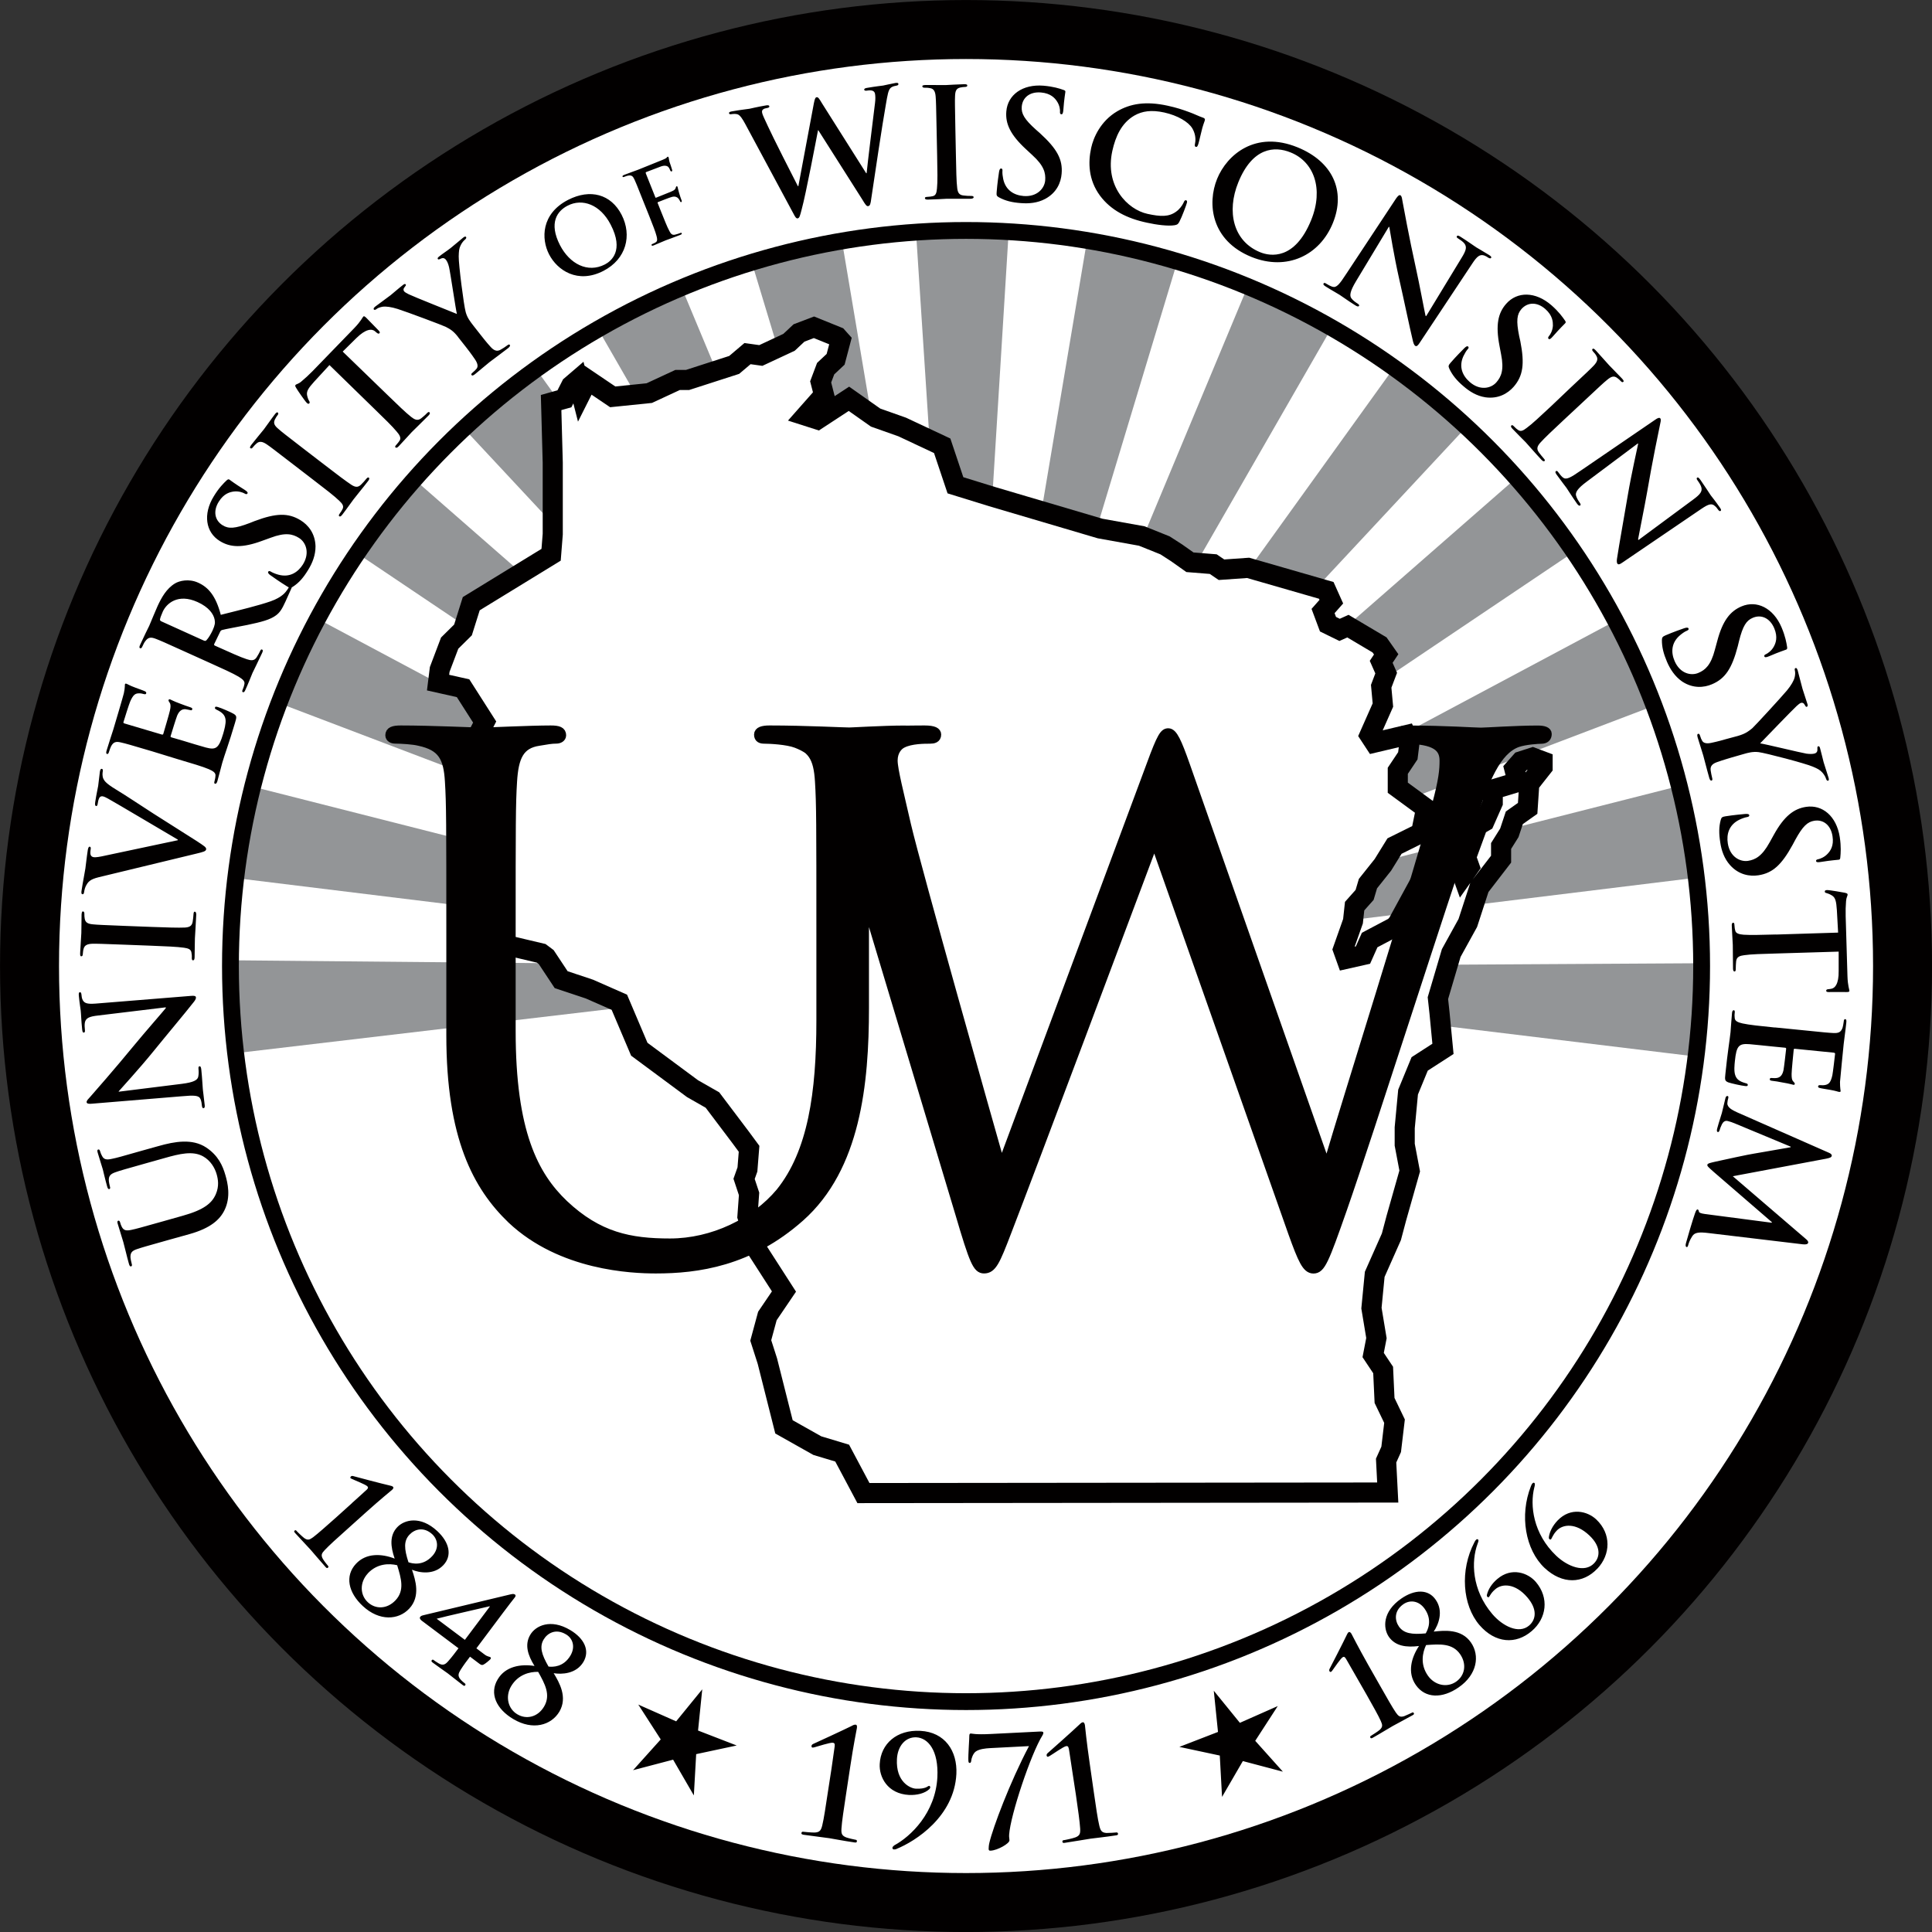 <svg height="316.228" viewBox="0 0 247.99 247.99" width="316.228" xmlns="http://www.w3.org/2000/svg"><rect x="0" y="0" width="247.99" height="247.99" fill="#333333" stroke="none"/><circle cx="124" cy="124" fill="#fff" r="120.21" stroke="#020000" stroke-miterlimit="10" stroke-width="7.57"/><path d="m124.01 124.13-93.78 11.06-.65-11.93zm-.43.06 94.13 11.43.71-11.98zm5.89-94.39h-11.89l6.1 93.83zm-21.4 1.12-11.59 2.7 27.2 90zm-20.58 5.98-10.73 5.33 47.24 82.14zm-18.68 10.48-9.26 7.62 64.61 69.29zm-15.62 14.16-7.35 9.48 78.7 52.91zm-20.78 39.43-2.16 11.74 93.64 11.49zm91.51 22.66 27.21-90.09-11.6-2.69zm-.31.74 47.33-82.32-10.78-5.3zm-.16-.09 64.78-69.49-9.3-7.6zm-.38-.35 78.97-53.1-7.4-9.49zm.8.3 88.47-33.65-4.95-10.91zm-.15-.03 94.02-11.54-2.18-11.78zm-82.94-44.76-4.94 10.82 87.89 33.42z" fill="#939597"/><circle cx="124" cy="124" fill="none" r="94.42" stroke="#020000" stroke-miterlimit="10" stroke-width="2.16"/><path d="m177.72 179.76 1.28 2.66-.43 3.62-.65 1.44.21 4.1-67.3.07-2.73-5.13-3.19-.96-4.28-2.41-2.13-8.44-.85-2.65.85-3.14 2.13-3.14-3.41-5.3-.64-2.41-.64-1.93.21-2.89-.64-1.93.43-1.21.21-2.65-1.07-1.45-3.63-4.81-2.56-1.46-6.83-5.06-2.56-6.03-3.84-1.69-3.63-1.21-1.92-2.9-.64-.48-4.06-.96-3.41-3.64-1.5-.48-1.7-1.69 1.07-3.86-.64-6.76.42-4.82.21-2.89 2.35-4.59-2.77-4.34-3.21-.72.21-1.69 1.28-3.38 1.71-1.69 1.06-3.37 10.25-6.28.21-2.65v-9.17l-.21-7.72 1.71-.48.86-1.69.85-.73.43 1.69.85-1.69 3.21 2.17 4.69-.48 3.64-1.69h1.28l5.98-1.93 1.71-1.45 1.71.24 3.62-1.69 1.28-1.2 1.92-.73 2.99 1.21.43.48-.64 2.42-1.28 1.2-.64 1.7.43 1.68-2.35 2.66 1.5.48 4.05-2.65 3.42 2.41 3.42 1.21 5.13 2.41 1.7 5.07 4.69 1.45 13.88 4.1 5.34.96 2.99 1.2 1.49.96 1.71 1.21 2.99.24 1.06.72 3.42-.24 10.03 2.89.65 1.45-1.06 1.2.63 1.69 1.49.73 1.07-.48 4.06 2.41.85 1.21-.64.96.64 1.45-.64 1.69.22 2.41-1.71 3.86.63.96 4.06-.96.43.96-.21 1.69-1.29 1.93v2.17l3.63 2.66-.64 3.14-3.41 1.69-1.49 2.41-1.92 2.41-.43 1.45-1.28 1.44-.21 1.94-1.28 3.62.43 1.2 2.13-.48.86-1.93 3.2-1.69.42-.49 3.42-6.27 2.99-.48.65-.96.85.48.43 1.2.85-1.2-.43-1.21 1.5-4.1.85-.49 1.07-2.42v-1.69l3.2-.96-.43-1.69.86-.97 1.49-.48 1.28.48v.73l-1.71 2.17-.21 3.14-1.71 1.21-.64 1.93-1.06 1.69v1.69l-2.78 3.61-1.49 4.58-2.13 3.86-1.71 5.79.21 1.93.44 4.58-2.99 1.93-1.49 3.62-.43 4.58v2.17l.64 3.38-1.71 6.03-.64 2.41-2.14 4.82-.42 4.34.64 3.85-.42 2.17 1.28 1.92z" fill="#fff" stroke="#020000" stroke-miterlimit="10" stroke-width="2.58"/><g fill="#020000"><path d="m186.03 47.31c-.14-.3-.12-.42.16-.74.7-.81 1.53-1.64 1.75-1.86.21-.21.39-.33.5-.23.14.12.04.26-.07.37-.17.19-.37.55-.53.87-.62 1.36-.11 2.51.81 3.31 1.32 1.16 2.75.82 3.42.05.63-.72 1.01-1.6.61-3.6l-.21-1.11c-.51-2.67-.18-4.19.86-5.37 1.41-1.61 3.76-1.6 5.81.18.95.83 1.43 1.52 1.73 1.95.11.15.14.25.05.35-.17.19-.6.57-1.6 1.71-.28.32-.42.41-.55.3-.1-.1-.06-.21.09-.4.12-.12.44-.65.47-1.3 0-.47-.02-1.28-.97-2.12-1.08-.95-2.29-.88-3.07 0-.58.68-.69 1.48-.29 3.47l.15.67c.57 2.9.35 4.45-.86 5.84-.74.84-1.95 1.58-3.61 1.35-1.14-.17-2.07-.76-2.85-1.44-.85-.72-1.41-1.41-1.8-2.24zm13.09 4.81c-1.38 1.29-2.5 2.34-3.17 2.82-.45.35-.77.49-1.09.25-.15-.1-.33-.24-.53-.46-.16-.17-.26-.19-.33-.12-.1.1-.05.23.12.41.53.57 1.41 1.43 1.72 1.75.36.39 1.15 1.32 2.03 2.26.15.15.29.24.39.14.07-.06.04-.18-.11-.33-.19-.21-.46-.55-.62-.77-.35-.48-.18-.82.16-1.22.56-.63 1.68-1.68 3.06-2.97l2.5-2.33c2.16-2.02 2.56-2.4 3.04-2.79.53-.44.87-.56 1.3-.24.19.15.31.24.44.39.13.14.24.2.35.09.08-.07 0-.21-.17-.4-.5-.54-1.32-1.34-1.65-1.7-.39-.41-1.19-1.35-1.69-1.88-.21-.23-.35-.32-.44-.24-.11.1-.06.21.07.36.17.17.32.36.42.56.22.38.11.74-.35 1.23-.43.45-.82.82-2.98 2.84zm14.85 32.82c.41.95 1 1.88 1.95 2.54 1.39.92 2.8.79 3.83.35 1.7-.72 2.56-2.02 3.31-4.88l.16-.66c.49-1.97.95-2.65 1.77-2.99 1.07-.46 2.19.02 2.75 1.34.49 1.16.18 1.92-.04 2.33-.3.58-.82.9-.98.98-.22.09-.3.18-.25.31.06.14.23.14.62-.03 1.4-.6 1.95-.75 2.19-.85.12-.05.14-.16.11-.34-.08-.52-.22-1.35-.71-2.51-1.06-2.49-3.18-3.53-5.15-2.69-1.45.62-2.42 1.83-3.11 4.46l-.3 1.1c-.51 1.97-1.23 2.6-2.11 2.97-.95.41-2.37.09-3.06-1.52-.48-1.11-.44-2.37.72-3.33.26-.22.6-.46.84-.55.14-.06.3-.15.22-.31-.06-.14-.28-.11-.55-.02-.3.1-1.41.49-2.39.91-.39.17-.46.27-.47.6-.01.9.21 1.76.65 2.79zm7.59 9.93c-.29.09-1.08.31-1.89.48-.55.12-1.01.07-1.19-.28-.09-.15-.19-.37-.26-.63-.06-.2-.14-.28-.24-.25-.15.04-.14.2-.07.47.2.69.59 1.85.72 2.32.15.51.43 1.69.77 2.87.07.24.16.38.3.34.1-.02.13-.13.07-.34-.07-.27-.15-.68-.19-.96-.09-.58.27-.87.81-1.06.78-.28 1.56-.5 1.85-.59l1.53-.44c.62-.18 1.2-.34 1.95-.26.9.11 6.05 1.46 6.98 1.87.62.26.9.41 1.21.75.22.24.41.57.46.75.06.21.16.34.29.3.11-.04.11-.18.05-.38-.11-.35-.51-1.58-.63-1.99-.15-.54-.27-1.15-.45-1.77-.06-.23-.12-.31-.26-.27-.11.03-.1.21-.09.39.02.34-.17.48-.35.53-.24.07-.58.08-1.05.02-.65-.1-5.45-1.27-5.95-1.32.44-.45 4.2-4.36 4.68-4.79.22-.21.42-.36.57-.41.15-.04.32.01.41.16.16.26.21.38.32.35.12-.04.15-.15.1-.33-.25-.83-.53-1.59-.64-1.98-.18-.62-.52-2.03-.62-2.37-.07-.22-.16-.34-.27-.3-.13.04-.13.18-.09.33.06.23.04.58-.03.86-.1.42-.43 1.01-.99 1.69-.78.93-4.18 4.62-4.44 4.84-.48.39-.83.69-1.84.99zm-.75 13.26c.15 1.02.5 2.07 1.27 2.93 1.12 1.24 2.52 1.46 3.63 1.29 1.83-.28 2.98-1.34 4.4-3.93l.32-.6c.97-1.78 1.58-2.33 2.45-2.47 1.16-.19 2.12.56 2.34 1.98.2 1.25-.29 1.9-.61 2.24-.43.48-1.01.67-1.19.71-.23.04-.33.11-.31.24.02.15.18.19.6.12 1.5-.24 2.07-.25 2.33-.29.13-.02.17-.13.18-.3.05-.53.12-1.36-.07-2.61-.42-2.67-2.22-4.2-4.34-3.87-1.55.24-2.79 1.18-4.11 3.56l-.55.99c-.98 1.79-1.84 2.23-2.78 2.38-1.01.15-2.32-.51-2.59-2.24-.19-1.19.15-2.4 1.5-3.05.31-.15.71-.29.96-.33.15-.03.32-.07.29-.24-.02-.16-.24-.18-.53-.16-.31.03-1.47.13-2.53.3-.42.07-.51.14-.6.47-.24.88-.24 1.76-.06 2.88zm7.15 11.82c-1.79.05-3.33.09-4.15.03-.57-.05-1-.15-1.08-.54-.04-.17-.09-.4-.1-.7 0-.23-.07-.3-.16-.3-.14 0-.19.14-.18.39.02.78.12 2 .13 2.45.02.55 0 1.78.03 3.06 0 .21.07.37.2.36.1 0 .15-.1.15-.31 0-.3.02-.72.05-1 .06-.58.49-.71 1.03-.78.83-.13 2.37-.17 4.16-.22l7.97-.24v2.46c.03 1.73-.5 2.27-1.01 2.32l-.2.03c-.3.02-.39.06-.39.22 0 .12.12.16.32.16.51-.02 1.85 0 2.26 0 .29 0 .41-.03.4-.16 0-.16-.21-.62-.25-1.87l-.23-7.7c-.02-.64 0-1.38.05-1.94.03-.49.21-.69.2-.85 0-.12-.12-.17-.38-.23-.15-.03-1.94-.35-2.25-.34-.21.01-.3.05-.3.19 0 .12.08.17.24.2.15.04.4.13.69.31.44.28.54.74.62 1.87l.16 2.89-7.98.25zm-.16 11.94c-1.79-.18-3.32-.34-4.12-.52-.56-.13-.97-.28-1.01-.67-.02-.18-.04-.42 0-.7.03-.23-.03-.32-.12-.33-.13 0-.21.12-.23.37-.08.78-.15 2-.19 2.45-.12 1.14-.36 2.42-.66 5.35-.08.74-.09.91.39 1.1.38.13 1.68.42 2.12.46.19.02.35.04.36-.12.02-.13-.05-.19-.26-.24-.78-.21-1.16-.49-1.34-1.01-.19-.53-.1-1.34-.05-1.84.2-1.97.52-2.26 1.87-2.16.55.04 2.34.24 2.99.3l1.53.15c.12 0 .19.04.19.14-.05.47-.27 2.38-.34 2.74-.15.71-.47.95-.87 1.01-.26.04-.51 0-.7 0-.1 0-.18.02-.19.16-.02.17.2.19.35.21.14 0 .91.13 1.29.21.99.16 1.29.29 1.41.3.11 0 .15-.05.16-.12 0-.1-.07-.19-.21-.33-.18-.19-.2-.49-.2-.96 0-.44.23-2.67.27-3.1 0-.12.09-.13.23-.11l4.9.49c.13.02.18.06.18.15-.04.39-.28 2.42-.35 2.75-.21.95-.47 1.12-.83 1.23-.25.07-.58.06-.71.04-.17 0-.27.02-.29.15s.1.19.2.21c.22.07 1.07.19 1.27.23.88.15 1.1.27 1.24.28.1 0 .18 0 .18-.11 0-.09-.04-.21-.04-.32-.03-.16-.03-.47-.04-.85.02-.37.41-4.22.47-4.84.05-.54.24-1.76.34-2.78.03-.29 0-.43-.13-.44-.13-.02-.19.1-.2.31-.04.27-.09.6-.14.75-.2.62-.53.75-1.19.72-.62-.03-1.17-.08-4.1-.38l-3.42-.34zm-203.48 26.52c2.71-.76 3.9-1.86 4.49-3.06.85-1.72.41-3.53.12-4.52-.35-1.22-.93-2.51-2.45-3.53-1.79-1.19-4.06-.78-6.14-.19l-2.01.56c-2.84.81-3.37.96-3.98 1.08-.67.15-1.03.09-1.26-.39-.11-.2-.16-.32-.22-.52-.06-.22-.13-.33-.26-.29-.14.04-.14.18-.06.44.21.73.59 1.9.65 2.12.01.02.28 1.22.55 2.17.07.26.15.38.28.35.13-.04.14-.16.07-.36-.05-.21-.12-.53-.13-.69-.04-.65.22-.89.84-1.11.59-.21 1.12-.36 3.96-1.16l2.35-.66c1.93-.55 3.63-.96 4.95-.22.96.54 1.51 1.48 1.74 2.3.18.64.34 1.52-.11 2.56-.49 1.13-1.49 1.99-4.2 2.75l-2.62.74c-2.85.8-3.37.95-3.99 1.08-.67.15-1.02.09-1.26-.39-.1-.21-.15-.32-.2-.53-.06-.19-.13-.3-.25-.25-.14.04-.14.18-.05.46.19.67.58 1.84.7 2.29.16.56.43 1.76.71 2.75.07.28.16.4.29.36s.13-.17.07-.36c-.07-.27-.14-.6-.15-.75-.04-.66.21-.9.85-1.11.59-.2 1.11-.35 3.96-1.15zm-8.34-37.15c-2.95-.11-3.5-.13-4.12-.12-.66.02-1 .2-1.12.62-.07.21-.09.46-.11.69-.01.19-.05.31-.21.3-.11 0-.15-.15-.13-.46.03-.74.13-1.97.15-2.53.02-.49.01-1.64.03-2.37.02-.25.06-.41.17-.4.15.01.19.12.19.32-.01.19.01.35.04.58.08.53.4.7 1.08.76.62.06 1.16.08 4.12.2l3.42.13c1.89.07 3.42.12 4.25.08.53-.04.89-.16.99-.74.04-.26.1-.7.11-.99.01-.22.07-.31.16-.31.14.01.19.16.19.38-.05 1.29-.15 2.51-.17 3.03-.02.44-.02 1.67-.04 2.46-.01.25-.07.38-.21.38-.1-.01-.15-.08-.15-.32.02-.29-.02-.52-.05-.7-.06-.39-.39-.52-.95-.6-.81-.12-2.35-.19-4.24-.26zm10.29 20.54c.03.25.02.43-.16.44-.11.02-.16-.1-.19-.29-.02-.26-.07-.6-.18-.87-.21-.49-.78-.51-2.46-.36l-11.48.95c-.38.04-.67 0-.68-.19-.02-.21.21-.41.53-.77.23-.26 3.1-3.52 5.64-6.62 1.18-1.44 3.71-4.33 3.99-4.69v-.1s-8.69 1.05-8.69 1.05c-1.17.13-1.53.34-1.68.83-.08.3-.04.76-.01 1.03.03.23-.02.32-.14.33-.16.02-.19-.19-.22-.48-.11-1.01-.13-1.94-.18-2.35-.02-.21-.15-.94-.24-1.89-.02-.25-.02-.44.13-.46.12-.02.19.1.21.33.02.19.03.35.11.57.21.53.63.64 1.71.56l12.25-.99c.42-.04.61.02.62.19.03.21-.17.47-.36.7-1.04 1.33-3.34 4.06-5.13 6.27-1.88 2.31-4.09 4.7-4.42 5.09v.05l8.11-1.01c1.51-.19 1.98-.48 2.09-.88.08-.35.07-.71.04-1.02-.02-.22.01-.34.12-.35.16-.02.21.15.24.43.13 1.26.15 2.03.19 2.41 0 .18.14 1.08.24 2.09zm.19-32.78c-.04.25-.33.33-1.29.56l-12.5 3.02c-1.13.28-1.39.58-1.7 1.24-.12.28-.16.59-.19.74-.03.17-.1.22-.21.2-.15-.02-.14-.24-.09-.53.15-1.02.38-2.11.48-2.78.07-.48.16-1.41.31-2.37.04-.24.11-.44.25-.42.13.02.15.15.12.32-.05.31-.07.6.01.77.08.16.21.23.38.26.25.04.81-.05 1.55-.22l9.24-1.96v-.08c-1.97-1.15-7.78-4.61-8.97-5.27-.24-.14-.51-.26-.69-.29-.15-.02-.32.04-.41.2-.11.21-.18.5-.21.75-.02.17-.07.32-.2.3-.15-.03-.17-.21-.11-.57.15-.96.33-1.76.37-2.01.05-.33.14-1.24.22-1.82.04-.24.1-.39.24-.37.14.01.16.14.13.33s-.09.59.09.97c.14.28.41.62 1.56 1.32 1.69 1.03 2.65 1.71 4.85 3.12 2.62 1.67 4.57 2.9 5.47 3.47 1.05.69 1.34.86 1.3 1.12zm-6.93-12.58c-2.83-.84-3.36-.99-3.97-1.13-.64-.16-.99-.1-1.3.48-.07.14-.19.45-.27.72-.05.2-.14.3-.26.27-.12-.05-.12-.19-.04-.46.29-.99.69-2.15.85-2.67.18-.59 1.28-4.31 1.36-4.67.07-.36.12-.67.12-.83.02-.1-.01-.23.02-.32.04-.1.11-.09.2-.06.14.04.33.2 1.17.51.18.07.99.35 1.21.46.08.05.18.12.15.25-.04.14-.14.14-.31.1-.13-.04-.45-.12-.71-.09-.37.03-.65.15-1.04 1.05-.14.31-.75 2.26-.86 2.63-.03.1.01.15.15.19l4.72 1.4c.12.04.21.04.24-.07.12-.41.76-2.56.85-2.99.1-.46.12-.76-.02-.99-.11-.17-.19-.27-.15-.36.02-.08.07-.12.19-.09.1.03.37.21 1.32.56.36.14 1.09.4 1.23.44.15.05.35.11.3.27-.04.14-.12.15-.21.12-.19-.03-.44-.1-.69-.13-.4-.01-.76.17-1.04.83-.14.35-.71 2.19-.84 2.63-.03.1.04.14.15.17l1.48.43c.63.19 2.34.72 2.89.86 1.3.34 1.66.12 2.23-1.78.14-.49.37-1.27.3-1.82-.08-.56-.41-.9-1.14-1.25-.19-.1-.25-.15-.21-.29.04-.15.19-.1.38-.05.43.12 1.66.66 2 .86.45.27.4.44.19 1.15-.84 2.83-1.32 4.04-1.64 5.14-.12.43-.42 1.62-.63 2.37-.08.24-.17.36-.3.32-.1-.03-.13-.12-.06-.34.08-.28.11-.52.12-.69.04-.4-.35-.61-.86-.84-.76-.33-2.24-.76-3.95-1.27zm1.19-16.68c-.14-.07-.2-.13-.18-.27.03-.2.16-.52.35-.97.47-1.05 1.95-2.38 4.47-1.24 1.46.66 2.05 1.54 2.19 2.25.08.42.05.69-.26 1.39-.21.44-.5.95-.79 1.26-.11.11-.19.11-.39.02zm6.17 5.31c1.63.73 3.04 1.37 3.74 1.79.48.3.84.57.74.96-.03.17-.09.4-.21.67-.1.21-.08.31 0 .35.12.06.24-.04.33-.27.33-.71.78-1.85.92-2.19.12-.26.77-1.55 1.24-2.58.11-.23.11-.37 0-.42-.09-.05-.18 0-.24.15-.09.21-.3.58-.46.83-.31.5-.75.43-1.29.25-.79-.25-2.18-.89-3.84-1.63l-.24-.11c-.11-.05-.12-.12-.08-.21l.74-1.53c.05-.12.12-.22.26-.26.37-.11 1.94-.39 3.24-.65 1.81-.38 2.95-.67 3.71-1.25.46-.35.74-.76 1.19-1.75l.76-1.69c.1-.21.12-.35-.02-.41-.09-.05-.18.01-.25.15-.06.14-.15.29-.28.47-.17.24-.62.92-2.1 1.44-1.58.55-3.71 1.06-6.41 1.74-.64-2.45-1.6-3.54-2.91-4.13-1.19-.54-2.41-.24-2.97.1-1.09.66-1.73 1.81-2.24 2.92-.25.55-.81 1.92-1.07 2.53-.18.37-.73 1.46-1.15 2.4-.12.26-.15.41-.02.46.13.06.21-.03.3-.23.11-.25.26-.54.37-.67.38-.52.73-.54 1.35-.3.58.22 1.08.44 3.77 1.66zm12.66-11.91c.54-.87.96-1.89.95-3.05-.05-1.67-.96-2.74-1.92-3.33-1.58-.97-3.14-.93-5.91.11l-.63.25c-1.89.72-2.71.76-3.47.28-.99-.61-1.25-1.8-.49-3.02.67-1.08 1.46-1.24 1.93-1.31.64-.08 1.2.15 1.35.24.2.13.33.13.4.02.08-.13-.02-.26-.38-.49-1.29-.8-1.73-1.16-1.95-1.31-.12-.06-.21 0-.34.11-.39.37-.99.96-1.64 2.03-1.42 2.3-1.06 4.64.77 5.76 1.34.83 2.89.91 5.43-.03l1.08-.39c1.91-.72 2.83-.49 3.65.02.87.54 1.43 1.89.51 3.39-.64 1.02-1.69 1.72-3.14 1.33-.34-.09-.72-.24-.94-.37-.13-.09-.29-.16-.38-.01-.08.14.07.3.3.46.26.19 1.21.86 2.12 1.42.36.23.47.23.75.04.79-.51 1.36-1.18 1.95-2.15zm-2.03-13.64c-2.35-1.8-2.77-2.14-3.29-2.49-.55-.37-.93-.41-1.26-.14-.18.14-.35.33-.5.51-.11.15-.21.22-.34.12-.09-.07-.03-.21.16-.46.45-.58 1.24-1.52 1.59-1.96.3-.39.95-1.34 1.4-1.92.15-.2.28-.3.37-.23.12.1.08.22-.04.37s-.2.29-.31.5c-.25.48-.08.81.44 1.24.46.41.9.74 3.24 2.55l2.72 2.09c1.49 1.15 2.72 2.08 3.42 2.54.45.28.81.38 1.23-.04.2-.19.49-.51.67-.74.13-.16.24-.21.32-.15.11.08.06.24-.07.41-.78 1.02-1.58 1.96-1.89 2.38-.27.35-.97 1.36-1.45 1.97-.16.21-.29.28-.39.19-.07-.06-.07-.15.07-.34.18-.23.29-.44.37-.6.17-.36-.02-.66-.43-1.04-.59-.58-1.81-1.52-3.3-2.66zm4.77-12.66-1.96 2.13c-.76.84-1.01 1.24-.91 1.76.07.34.17.57.26.71.08.13.1.23.02.32-.1.09-.19.06-.34-.09-.23-.22-1.25-1.71-1.32-1.86-.14-.22-.19-.34-.1-.42.1-.12.38-.12.74-.44.44-.36.99-.87 1.43-1.32l5.36-5.53c.87-.9 1.05-1.37 1.16-1.48.09-.1.19-.03.4.17.3.29 1.22 1.27 1.58 1.62.13.15.19.26.1.34-.1.11-.2.07-.43-.12l-.16-.14c-.39-.32-1.15-.32-2.38.89l-1.75 1.73 5.73 5.55c1.29 1.25 2.39 2.32 3.05 2.83.43.34.82.55 1.29.19.21-.17.54-.44.74-.66.15-.16.26-.19.33-.11.1.09.04.24-.12.4-.9.92-1.79 1.76-2.17 2.15-.31.32-1.12 1.24-1.66 1.8-.18.19-.31.24-.42.15-.06-.07-.06-.16.11-.33.2-.21.33-.41.43-.55.21-.33 0-.72-.38-1.15-.52-.64-1.62-1.71-2.91-2.96zm16.53-3.58c-.64-.83-1.06-1.04-1.61-1.33-.3-.16-4.99-1.92-6.16-2.29-.82-.26-1.5-.35-1.93-.29-.28.05-.62.15-.79.3-.13.1-.26.15-.35.05-.06-.1 0-.22.19-.37.28-.21 1.46-1.07 1.97-1.46.32-.25.91-.79 1.61-1.33.15-.12.26-.14.33-.05s-.02.19-.21.44c-.11.14-.09.32 0 .44s.32.24.59.38c.58.29 5.61 2.29 6.19 2.53-.14-.49-.85-5.36-1.01-6.01-.11-.46-.25-.77-.42-.97-.12-.15-.31-.26-.62-.13-.16.08-.32.16-.39.07-.08-.1-.03-.19.16-.34.5-.4 1.03-.73 1.47-1.08.33-.26 1.32-1.1 1.6-1.33.17-.14.3-.19.38-.1.08.11 0 .24-.17.38-.15.12-.4.42-.53.72-.2.4-.22.72-.24 1.4-.02 1.01.65 6.29.9 7.16.2.73.58 1.2.97 1.71l.99 1.26c.19.24.69.89 1.24 1.49.38.42.78.65 1.29.35.25-.13.6-.37.83-.54.16-.14.28-.15.34-.07.08.11-.01.24-.21.41-.96.75-1.96 1.46-2.38 1.79-.38.3-1.31 1.1-1.87 1.55-.21.17-.36.24-.46.11-.06-.07-.02-.18.15-.31.21-.17.38-.35.49-.48.26-.3.13-.74-.19-1.21-.46-.69-.96-1.32-1.15-1.57l-1.01-1.28zm18.83-9.34c-2.22 1.15-4.53-.07-5.77-2.47-1.47-2.87-.35-4.39.98-5.07 1.89-.98 4.2-.15 5.53 2.44 1.73 3.33.07 4.68-.74 5.1zm-.19.83c2.93-1.52 3.69-4.55 2.33-7.2-1.36-2.64-4.02-3.38-6.88-1.91-3.46 1.79-3.45 5.01-2.43 6.99 1.05 2.04 3.67 3.83 6.98 2.12zm6.97-8.68c-.04-.09-.03-.12.04-.15.21-.08 1.49-.6 1.8-.67.39-.1.66.04.79.19.1.12.19.26.22.34.03.09.09.17.16.14.12-.05.07-.17.03-.27-.04-.09-.23-.65-.3-.9-.12-.38-.17-.71-.2-.78s-.07-.1-.12-.08c-.07.03-.08.09-.11.19-.05.2-.2.32-.43.42-.16.08-.33.15-.54.23l-1.54.62c-.07.03-.1 0-.12-.07l-1.2-3.01c-.05-.14-.03-.19.05-.21l1.87-.71c.47-.17.78-.09.94.05.14.14.21.34.25.43.06.13.11.18.2.15.08-.04.08-.12.05-.21-.03-.16-.29-.88-.33-1.01-.09-.33-.08-.49-.12-.58-.02-.06-.07-.1-.12-.08-.06.02-.1.1-.16.15-.11.09-.25.14-.47.24-.27.12-2.72 1.09-3.17 1.28-.35.14-1.13.4-1.76.65-.18.07-.26.13-.23.24.02.07.13.06.25.01.17-.07.38-.14.48-.15.44-.07.6.08.79.48.18.38.31.71 1.04 2.55l.85 2.12c.46 1.16.82 2.07.95 2.59.1.37.14.66-.08.81-.1.07-.24.15-.41.21-.14.06-.17.11-.15.17.05.1.14.09.3.02.46-.19 1.21-.51 1.52-.64.32-.12 1.09-.39 1.85-.69.19-.07.25-.14.21-.22-.02-.06-.08-.08-.24-.01-.18.07-.44.15-.62.19-.38.1-.56-.13-.73-.47-.27-.48-.62-1.39-1.09-2.55zm17.4 1.3c.24.47.37.67.56.64.23-.05.29-.29.51-1.14.53-1.9 1.9-9.13 2.1-10.17h.04s5.65 8.9 5.65 8.9c.4.67.55.87.74.84.26-.04.32-.29.41-1 .45-3.04 1.41-9.48 1.87-12.05.21-1.16.29-1.96.72-2.21.19-.12.46-.18.65-.21.17-.03.26-.1.24-.24-.03-.12-.17-.13-.38-.1-.64.11-1.44.31-1.58.33-.17.03-.99.11-2.01.29-.29.04-.44.11-.42.25.02.11.17.15.36.11.76-.12.97.11 1.03.42.05.27.06.69 0 1.15-.29 2.35-.95 7.68-1.08 9.03h-.06s-5.65-8.94-5.65-8.94c-.35-.58-.5-.85-.71-.81-.15.02-.24.2-.35.77l-1.99 10.63-.06.02c-.53-1.01-3.32-6.51-3.86-7.72-.38-.83-.69-1.44-.73-1.69-.04-.21-.02-.35.14-.46.12-.1.31-.13.46-.16.2-.04.35-.08.32-.24-.02-.11-.16-.15-.43-.1-1.12.19-1.96.4-2.12.43-.17.03-1.24.15-2.23.33-.26.04-.42.11-.39.24.02.15.15.15.34.12.18-.03.57-.06.8.04.3.14.59.57.95 1.24zm18.39-10.87c-.06-2.96-.07-3.51-.12-4.13-.05-.66-.25-.99-.68-1.07-.21-.05-.48-.07-.71-.06-.19 0-.32-.04-.32-.19 0-.12.15-.15.46-.16.74-.01 1.97.02 2.53.01.49-.02 1.64-.1 2.37-.11.25-.01.41.03.41.15.01.16-.11.19-.3.2-.2 0-.35.03-.58.07-.53.11-.67.44-.69 1.13-.03.62-.01 1.17.04 4.12l.07 3.42c.04 1.89.06 3.42.17 4.26.07.52.21.87.79.93.28.04.71.07 1 .06.21 0 .31.05.32.16 0 .13-.15.19-.37.2-1.29.02-2.52-.01-3.04 0-.45.02-1.68.1-2.46.11-.25.01-.39-.05-.39-.19 0-.1.07-.15.3-.16.3-.01.53-.05.71-.09.39-.09.49-.42.54-.99.09-.81.06-2.35.02-4.24zm8.02 8.82c-.3-.16-.35-.26-.31-.69.08-1.06.25-2.22.3-2.54.04-.29.12-.49.27-.48.18.01.19.19.17.34-.02.26.03.67.1 1 .31 1.47 1.41 2.09 2.61 2.19 1.74.14 2.69-.98 2.78-2 .07-.95-.14-1.88-1.65-3.25l-.84-.78c-1.99-1.84-2.63-3.26-2.5-4.82.17-2.14 2.08-3.53 4.78-3.31 1.26.11 2.05.36 2.55.54.17.05.27.12.25.25-.02.25-.15.81-.26 2.32-.03.42-.11.58-.26.56-.14-.01-.19-.13-.17-.36.02-.18-.03-.78-.4-1.32-.26-.39-.78-1.01-2.04-1.12-1.43-.12-2.37.64-2.47 1.82-.07.89.32 1.61 1.83 2.96l.51.45c2.18 1.99 2.94 3.36 2.78 5.2-.09 1.12-.62 2.42-2.09 3.22-1.02.55-2.12.63-3.15.55-1.11-.08-1.98-.29-2.79-.73zm12.95-.23c-1.5-2.04-1.53-4.27-1.13-6.12.28-1.29 1.18-3.44 3.37-4.72 1.65-.95 3.62-1.32 6.45-.7 1.18.26 1.86.49 2.71.8.71.25 1.27.55 1.84.74.2.06.25.18.23.29-.03.16-.14.37-.33 1.02-.17.62-.39 1.67-.51 2.05-.09.27-.15.42-.32.38-.16-.04-.16-.19-.1-.47.12-.59 0-1.31-.36-1.91-.48-.8-1.84-1.64-3.6-2.03-1.65-.36-2.82-.18-3.83.39-1.67.97-2.42 2.7-2.83 4.53-1 4.53 1.95 7.53 4.5 8.09 1.69.37 2.76.41 3.71-.3.41-.29.77-.78.92-1.11.13-.3.19-.37.34-.33.13.03.14.17.1.32-.05.23-.64 1.83-.97 2.44-.16.3-.26.38-.61.44-.83.14-2.3-.05-3.52-.32-2.59-.54-4.66-1.6-6.06-3.48zm27.11 3.14c1.64-4.04.33-7.49-2.63-8.68-2.07-.85-4.9-.65-6.72 3.83-1.53 3.76-.66 7.57 2.81 8.98 1.25.51 4.42 1.08 6.54-4.13zm-12.07-5.3c1.26-3.08 4.91-6.24 10.32-4.04 4.49 1.83 6.22 5.57 4.54 9.71-1.67 4.13-5.88 6.21-10.46 4.36-5.18-2.11-5.7-6.83-4.4-10.03zm35.17 10.15c-.07.1-.19.08-.39-.04-.16-.11-.29-.19-.51-.27-.55-.16-.9.1-1.5 1.01l-6.79 10.23c-.23.36-.39.46-.54.37-.18-.11-.26-.42-.33-.72-.4-1.64-1.12-5.14-1.75-7.91-.66-2.92-1.17-6.12-1.26-6.63l-.06-.03-4.22 7c-.78 1.3-.84 1.86-.58 2.19.21.28.52.5.78.66.18.12.26.21.19.31-.08.13-.25.06-.48-.08-1.07-.67-1.69-1.15-2-1.34-.14-.1-.95-.54-1.8-1.08-.22-.14-.35-.25-.26-.39.06-.11.18-.07.35.04.21.14.52.3.79.39.51.15.88-.29 1.8-1.71l6.35-9.61c.22-.32.42-.52.57-.42.19.12.2.42.29.9.06.34.84 4.6 1.71 8.52.41 1.82 1.11 5.6 1.22 6.04l.08.05 4.54-7.47c.63-1.01.68-1.41.39-1.83-.19-.26-.58-.51-.81-.66-.2-.12-.24-.21-.17-.31.09-.14.27-.04.52.12.86.54 1.61 1.09 1.95 1.31.18.12.83.47 1.64.98.2.13.36.24.28.38zm27.01 32.2-10.16 6.91c-.35.25-.53.29-.64.14-.12-.17-.08-.49-.03-.78.25-1.68.89-5.19 1.36-7.99.5-2.94 1.24-6.11 1.33-6.61l-.04-.05-6.55 4.9c-1.22.9-1.49 1.4-1.38 1.8.1.34.29.65.47.9.12.18.16.29.06.36-.12.09-.26-.03-.42-.25-.73-1.04-1.13-1.71-1.34-2.01-.1-.15-.67-.86-1.26-1.69-.14-.21-.23-.35-.08-.46.09-.07.19 0 .3.16.15.21.36.48.58.66.42.33.92.07 2.32-.9l9.51-6.5c.31-.23.57-.33.68-.18.13.18.02.46-.07.94-.07.33-.96 4.58-1.63 8.53-.32 1.84-1.09 5.61-1.16 6.06l.06.07 7.02-5.19c.96-.7 1.16-1.06 1.05-1.55-.07-.3-.34-.69-.5-.91-.14-.19-.13-.29-.04-.35.12-.09.26.08.43.31.58.83 1.08 1.62 1.31 1.96.12.17.6.74 1.14 1.53.15.2.25.38.12.47-.09.07-.2.01-.34-.19-.12-.16-.2-.29-.39-.44-.39-.37-.81-.26-1.71.35zm16.71 83.08c-.04.15-.17.24-.72.35l-11.98 2.25 9.34 8.02c.26.21.38.37.33.53-.05.17-.26.23-.67.19l-12.07-1.44c-1.23-.15-1.83-.11-2.14.41-.32.5-.44.87-.51 1.12-.04.17-.1.29-.21.26-.15-.04-.15-.28-.07-.54.12-.47.88-3.05 1.15-3.79.15-.41.23-.52.35-.49.09.03.13.12.15.27 0 .12.23.24.78.31l8.57 1.12.02-.07-7.42-6.41c-.76-.67-.92-.81-.86-.98.04-.17.47-.25 1.12-.4.99-.22 4.25-.93 4.85-1.01.44-.06 3.11-.55 4.71-.82l.02-.07-7.21-3c-.33-.13-.56-.22-.86-.29-.36-.1-.6.1-.76.4-.16.32-.25.58-.3.76-.05.15-.12.27-.22.25-.16-.04-.16-.22-.08-.5.21-.79.5-1.62.59-1.96.1-.35.29-1.27.45-1.87.05-.19.12-.33.3-.29.1.03.1.15.05.34-.04.15-.08.28-.1.58-.02.56.67.9 1.28 1.18l11.74 5.17c.28.11.42.26.38.42zm-169.03 56.29c-.14-.11-.34-.06-.55-.02-.21.05-10.98 2.63-11.16 2.67-.11.03-.33.06-.45.23-.11.15.03.34.19.47l4.73 3.55c-.34.44-.79 1.07-1.3 1.64-.35.41-.67.64-1.24.3-.24-.14-.56-.35-.68-.45-.07-.05-.14-.04-.22.06-.07.09-.02.17.13.29.76.57 1.54 1.09 1.93 1.38.29.21 1.15.92 1.92 1.5.16.12.24.14.32.04.07-.1.04-.19-.02-.23-.14-.11-.42-.34-.58-.53-.38-.44-.28-.75 0-1.21.41-.65.88-1.27 1.22-1.71l1.22.92c.24.18.35.17.51.1.24-.11.79-.58.89-.7.08-.11.07-.2 0-.25-.08-.07-.37-.06-.74-.34l-1.06-.8 3.37-4.5c.67-.9 1.41-1.85 1.58-2.06.09-.13.12-.26 0-.35zm-6.42 5.82-3.62-2.71c.95-.27 6.16-1.44 6.79-1.6l.04.03zm-14.48-17.57c.7-.62 1.24-1.12 1.68-1.52.31-.27.47-.41.29-.61-.22-.24-1.59-.76-1.96-.94-.08-.04-.17-.08-.22-.13-.03-.04 0-.15.07-.21.07-.07.2-.07.29-.04.08.03 3.91 1.04 4.65 1.2.17.04.38.08.47.19.1.12-.02.27-.14.38-.11.1-1.44 1.17-3.41 2.94l-2.38 2.14c-1.24 1.1-2.33 2.09-2.85 2.65-.39.41-.51.64-.24 1.13.13.23.59.82.69.92.04.05.05.13-.05.22-.09.07-.17.04-.3-.11-.87-.97-1.58-1.83-1.89-2.18-.26-.3-1.27-1.35-2.01-2.17-.12-.14-.16-.23-.07-.31.1-.08.18-.06.22 0 .12.15.75.75 1.01.95.45.32.69.24 1.15-.1.61-.46 1.71-1.44 2.95-2.54l2.05-1.85zm10.28 6.83c-1.19 1.28-2.53.96-3.04.78-.56-1.72-.62-2.74.12-3.53.66-.71 1.83-1.08 2.94-.06.75.71.87 1.86-.02 2.81zm-8.27 2.22c1.2-1.29 2.74-1.31 3.78-1.06.52 1.7.98 3.24-.21 4.5-1.09 1.16-2.58 1.17-3.56.25-1.02-.95-1.05-2.55 0-3.69zm-.63 4.18c2.13 1.98 4.59 1.81 5.97.32 1.46-1.57.79-3.66.34-4.98.95.39 2.8.72 4.04-.6 1.15-1.23.76-2.92-.79-4.36-2.15-2-4.22-1.48-5.14-.5-1.01 1.07-.86 2.5-.33 4.03-1.69-.65-3.66-.74-4.97.67-1.44 1.54-1 3.68.88 5.42zm26.65 6.36c-.9 1.5-2.26 1.47-2.81 1.41-.9-1.56-1.18-2.55-.63-3.47.49-.83 1.56-1.44 2.86-.67.89.51 1.24 1.61.58 2.73zm-7.61 3.93c.9-1.51 2.4-1.87 3.47-1.84.87 1.55 1.64 2.96.76 4.45-.81 1.37-2.27 1.69-3.43 1-1.21-.71-1.58-2.29-.8-3.61zm.28 4.22c2.5 1.49 4.86.8 5.91-.95 1.09-1.85-.01-3.75-.73-4.94 1.01.17 2.89.11 3.82-1.45.85-1.45.12-3.01-1.7-4.09-2.52-1.5-4.44-.55-5.12.6-.76 1.27-.32 2.63.54 4.01-1.79-.28-3.74.06-4.72 1.71-1.1 1.81-.2 3.81 2 5.11zm40.85 6.3c.15-1.04.26-1.87.36-2.53.07-.46.11-.69-.19-.73-.36-.06-1.92.47-2.37.58-.1.02-.2.05-.28.03-.05 0-.12-.11-.09-.23.01-.11.12-.19.23-.24.09-.03 4.13-1.9 4.9-2.29.17-.1.38-.2.54-.17.17.02.18.24.15.43-.02.15-.42 2.05-.86 4.99l-.54 3.56c-.28 1.84-.53 3.48-.58 4.34-.04.63.02.92.61 1.15.28.1 1.09.29 1.25.31.07 0 .14.08.12.21s-.12.16-.33.12c-1.46-.21-2.68-.46-3.21-.54-.44-.07-2.06-.26-3.3-.44-.21-.04-.3-.09-.28-.22.02-.14.11-.18.19-.17.22.03 1.18.12 1.56.1.61-.04.77-.3.92-.9.21-.83.45-2.47.73-4.32zm11.39-4.79c-3-.16-5.08 1.64-5.21 4.26-.09 1.64.97 3.82 3.77 3.97.99.04 2.01-.19 2.61-.76.04-.04.11-.16.11-.22 0-.1-.07-.18-.15-.19-.08 0-.18.1-.4.2-.26.1-.65.2-1.33.16-.67-.04-2.56-.84-2.4-3.81.09-1.65 1.08-2.84 2.49-2.78 1.5.08 2.87 1.67 2.7 5.12-.24 4.59-3.44 7.62-5.52 8.74-.1.08-.24.19-.25.32-.01.1.08.21.16.21.16 0 .26 0 .36-.06 2.47-1 7.41-4.17 7.69-9.62.14-2.96-1.47-5.38-4.63-5.54zm9.11.4c-2.06.11-2.51-.06-2.63-.06s-.19.09-.19.29c.02.19-.16 2.48-.12 3.2.02.2.04.29.18.29.11 0 .17-.11.18-.26.02-.31.24-.95.58-1.2.45-.33 1.28-.41 1.81-.44l5.03-.26c-2.45 4.63-4.64 10.5-5.08 12.39-.08.32-.1.61-.1.81.01.18.07.24.28.22.88-.05 2.4-.92 2.39-1.32 0-.25-.06-.38-.04-.72.16-2.5 2.79-10.38 4.28-12.76.05-.08.13-.24.11-.35 0-.1-.1-.16-.47-.14zm10.86 7.8c.27 1.85.5 3.49.55 4.35.03.63-.04.91-.63 1.13-.35.13-1.31.34-1.52.36-.07 0-.15.08-.13.21s.12.16.33.12c1.24-.18 2.85-.47 3.29-.53.52-.08 1.76-.19 3.23-.42.21-.02.3-.07.29-.21-.02-.13-.11-.18-.18-.17-.16.02-.99.08-1.3.07-.63-.04-.77-.32-.92-.92-.21-.84-.44-2.48-.71-4.33l-.51-3.56c-.43-2.95-.61-4.87-.63-5.03-.03-.18-.11-.4-.28-.37-.16.02-.33.19-.47.33-.62.6-3.94 3.56-4.01 3.61-.09.07-.17.18-.16.3 0 .12.11.2.16.19.08-.02.17-.07.26-.12.41-.24 1.74-1.19 2.1-1.25.28-.04.32.19.39.66.1.65.23 1.47.38 2.51zm35.92-15.27c-.47-.81-.84-1.46-1.13-1.97-.21-.37-.31-.54-.53-.42-.29.16-1.09 1.39-1.34 1.71-.06.07-.11.15-.18.18-.04.03-.15 0-.2-.1-.04-.09-.02-.21.03-.3.04-.06 1.85-3.59 2.17-4.28.07-.15.16-.35.28-.42.14-.07.27.08.35.21.07.13.84 1.66 2.14 3.97l1.58 2.78c.82 1.44 1.54 2.72 1.98 3.36.32.45.52.64 1.06.47.25-.09.92-.41 1.05-.47.06-.04.14-.03.2.08.06.1 0 .18-.17.27-1.15.64-2.13 1.15-2.54 1.38-.35.19-1.58.96-2.55 1.5-.16.09-.26.11-.32 0-.05-.1-.02-.19.04-.22.16-.1.9-.56 1.15-.78.41-.37.38-.63.15-1.14-.31-.7-1.04-1.98-1.85-3.42zm9.26-.02c-1.01-1.45-.69-2.95-.23-3.92 1.78-.13 3.38-.25 4.37 1.17.9 1.31.59 2.77-.53 3.54-1.15.79-2.73.47-3.61-.79zm-.4-8.56c1 1.44.4 2.67.12 3.14-1.8.17-2.81 0-3.43-.87-.55-.79-.66-2.02.57-2.88.86-.59 2-.45 2.74.61zm4.35 10.07c2.39-1.65 2.74-4.09 1.58-5.76-1.22-1.77-3.4-1.55-4.78-1.4.58-.85 1.3-2.58.26-4.08-.95-1.39-2.68-1.36-4.42-.16-2.42 1.67-2.36 3.79-1.6 4.91.85 1.21 2.26 1.38 3.87 1.18-1 1.51-1.51 3.42-.41 5 1.21 1.74 3.4 1.77 5.5.31zm9.37-7.22c1.92-1.63 2.28-4.27.54-6.31-1-1.17-3.12-1.95-4.96-.37-.73.62-1.14 1.33-1.3 1.94-.04.12-.05.23.02.32.08.09.17.09.22.04.06-.06.14-.21.21-.32.14-.21.28-.4.61-.68.86-.74 2.54-.78 4.1 1.04 1.31 1.52 1.14 2.84.24 3.62-1.33 1.14-3.41.07-4.72-1.46-2.68-3.14-2.71-6.82-1.91-9 .07-.2.19-.45.08-.57-.07-.08-.18-.05-.26.02-.07.06-.15.18-.22.33-1.87 3.58-1.54 8.06.65 10.62 2.04 2.36 4.68 2.51 6.7.78zm8.42-8c1.73-1.83 1.82-4.49-.12-6.33-1.12-1.06-3.29-1.63-4.98.14-.65.69-1 1.43-1.1 2.06-.02.12-.03.23.06.32.09.08.17.06.22 0 .06-.06.11-.22.19-.35.12-.22.23-.42.53-.74.78-.83 2.44-1.04 4.19.62 1.46 1.38 1.43 2.72.6 3.58-1.21 1.26-3.38.42-4.85-.97-2.99-2.84-3.39-6.5-2.82-8.76.05-.2.13-.47.02-.58-.08-.07-.18-.04-.26.05-.06.06-.13.18-.19.35-1.49 3.76-.71 8.17 1.74 10.49 2.3 2.16 4.94 2.04 6.77.11zm-114.88 15.47-.54 5.29 4.96 1.92-5.2 1.11-.3 5.3-2.66-4.59-5.14 1.35 3.55-3.95-2.88-4.47 4.86 2.15zm61.24 7.39 5.19 1.11.29 5.31 2.67-4.6 5.14 1.36-3.55-3.96 2.89-4.46-4.86 2.15-3.35-4.12.54 5.29z"/><path d="m57.83 132.88c0 13.13 3.42 19.43 7.82 23.66 6.39 6.02 15.48 6.38 18.54 6.38 5.31 0 12.05-.9 18.53-6.65 7.2-6.39 8.28-17.18 8.28-26.9v-9.62c0-14.03 0-16.55.18-19.43.18-3.14.9-4.67 3.33-5.12 1.08-.28 1.62-.28 2.26-.28.35 0 .71-.18.71-.53 0-.55-.44-.72-1.44-.72-2.7 0-6.93.27-7.57.27-.53 0-5.48-.27-9.53-.27-.98 0-1.44.18-1.44.72 0 .36.36.53.72.53.81 0 2.35.1 3.06.28 2.96.63 3.69 2.06 3.87 5.12.18 2.88.18 5.4.18 19.43v11.24c0 9.27-1.08 16.91-5.21 22.04-3.24 3.87-8.64 6.48-14.13 6.48-5.13 0-9.18-.81-13.58-4.95-3.87-3.69-6.76-9.27-6.76-22.22v-12.6c0-14.03 0-16.55.18-19.43.19-3.14.9-4.76 3.34-5.12 1.07-.18 1.61-.28 2.24-.28.36 0 .72-.18.72-.53 0-.55-.44-.72-1.44-.72-2.7 0-8.09.27-8.91.27s-6.3-.27-10.34-.27c-.99 0-1.44.18-1.44.72 0 .36.36.53.72.53.81 0 2.35.1 3.06.28 2.97.63 3.69 2.06 3.87 5.12.18 2.88.18 5.4.18 19.43zm94.38-34.63c-1.08-3.06-1.62-4.23-2.25-4.23-.54 0-.9.45-2.25 4.14l-19.08 51.28h-.18c-1.36-4.77-10.7-37.78-12.05-43.54-.9-3.96-1.72-7.11-1.72-8.28s.63-1.89 1.18-2.15c1.08-.55 2.79-.55 3.51-.55.45 0 .9-.09.9-.63 0-.36-.35-.63-1.61-.63-4.5 0-8.47.27-9.28.27-.99 0-5.93-.27-10.61-.27-.9 0-1.44.18-1.44.63 0 .54.37.63.81.63.63 0 2.88.1 4.06.55 2.34.9 3.5 2.24 4.94 7.01l16.03 53.34c1.8 6.12 2.24 7.1 3.14 7.1 1.07 0 1.52-.99 2.96-4.76 3.24-8.37 15.57-41.28 18.81-49.93h.18l17.63 50.02c1.26 3.51 1.8 4.68 2.7 4.68.99 0 1.44-1.08 3.77-7.73 3.52-10.07 12.6-38.68 16.56-50.1 1.71-4.95 3.15-8.73 5.85-9.72.99-.35 2.7-.45 3.06-.45.54 0 .81-.26.81-.72 0-.36-.44-.54-1.26-.54-2.79 0-6.66.27-7.29.27-.81 0-4.59-.27-9.17-.27-1.08 0-1.53.18-1.53.63 0 .36.36.63.81.63 4.14 0 5.12 1.08 5.12 2.7 0 1.17-.09 2.44-.99 5.76-3.14 11.52-11.43 37.6-13.85 45.88h-.36z" stroke="#020000" stroke-miterlimit="10" stroke-width="1.08"/></g></svg>